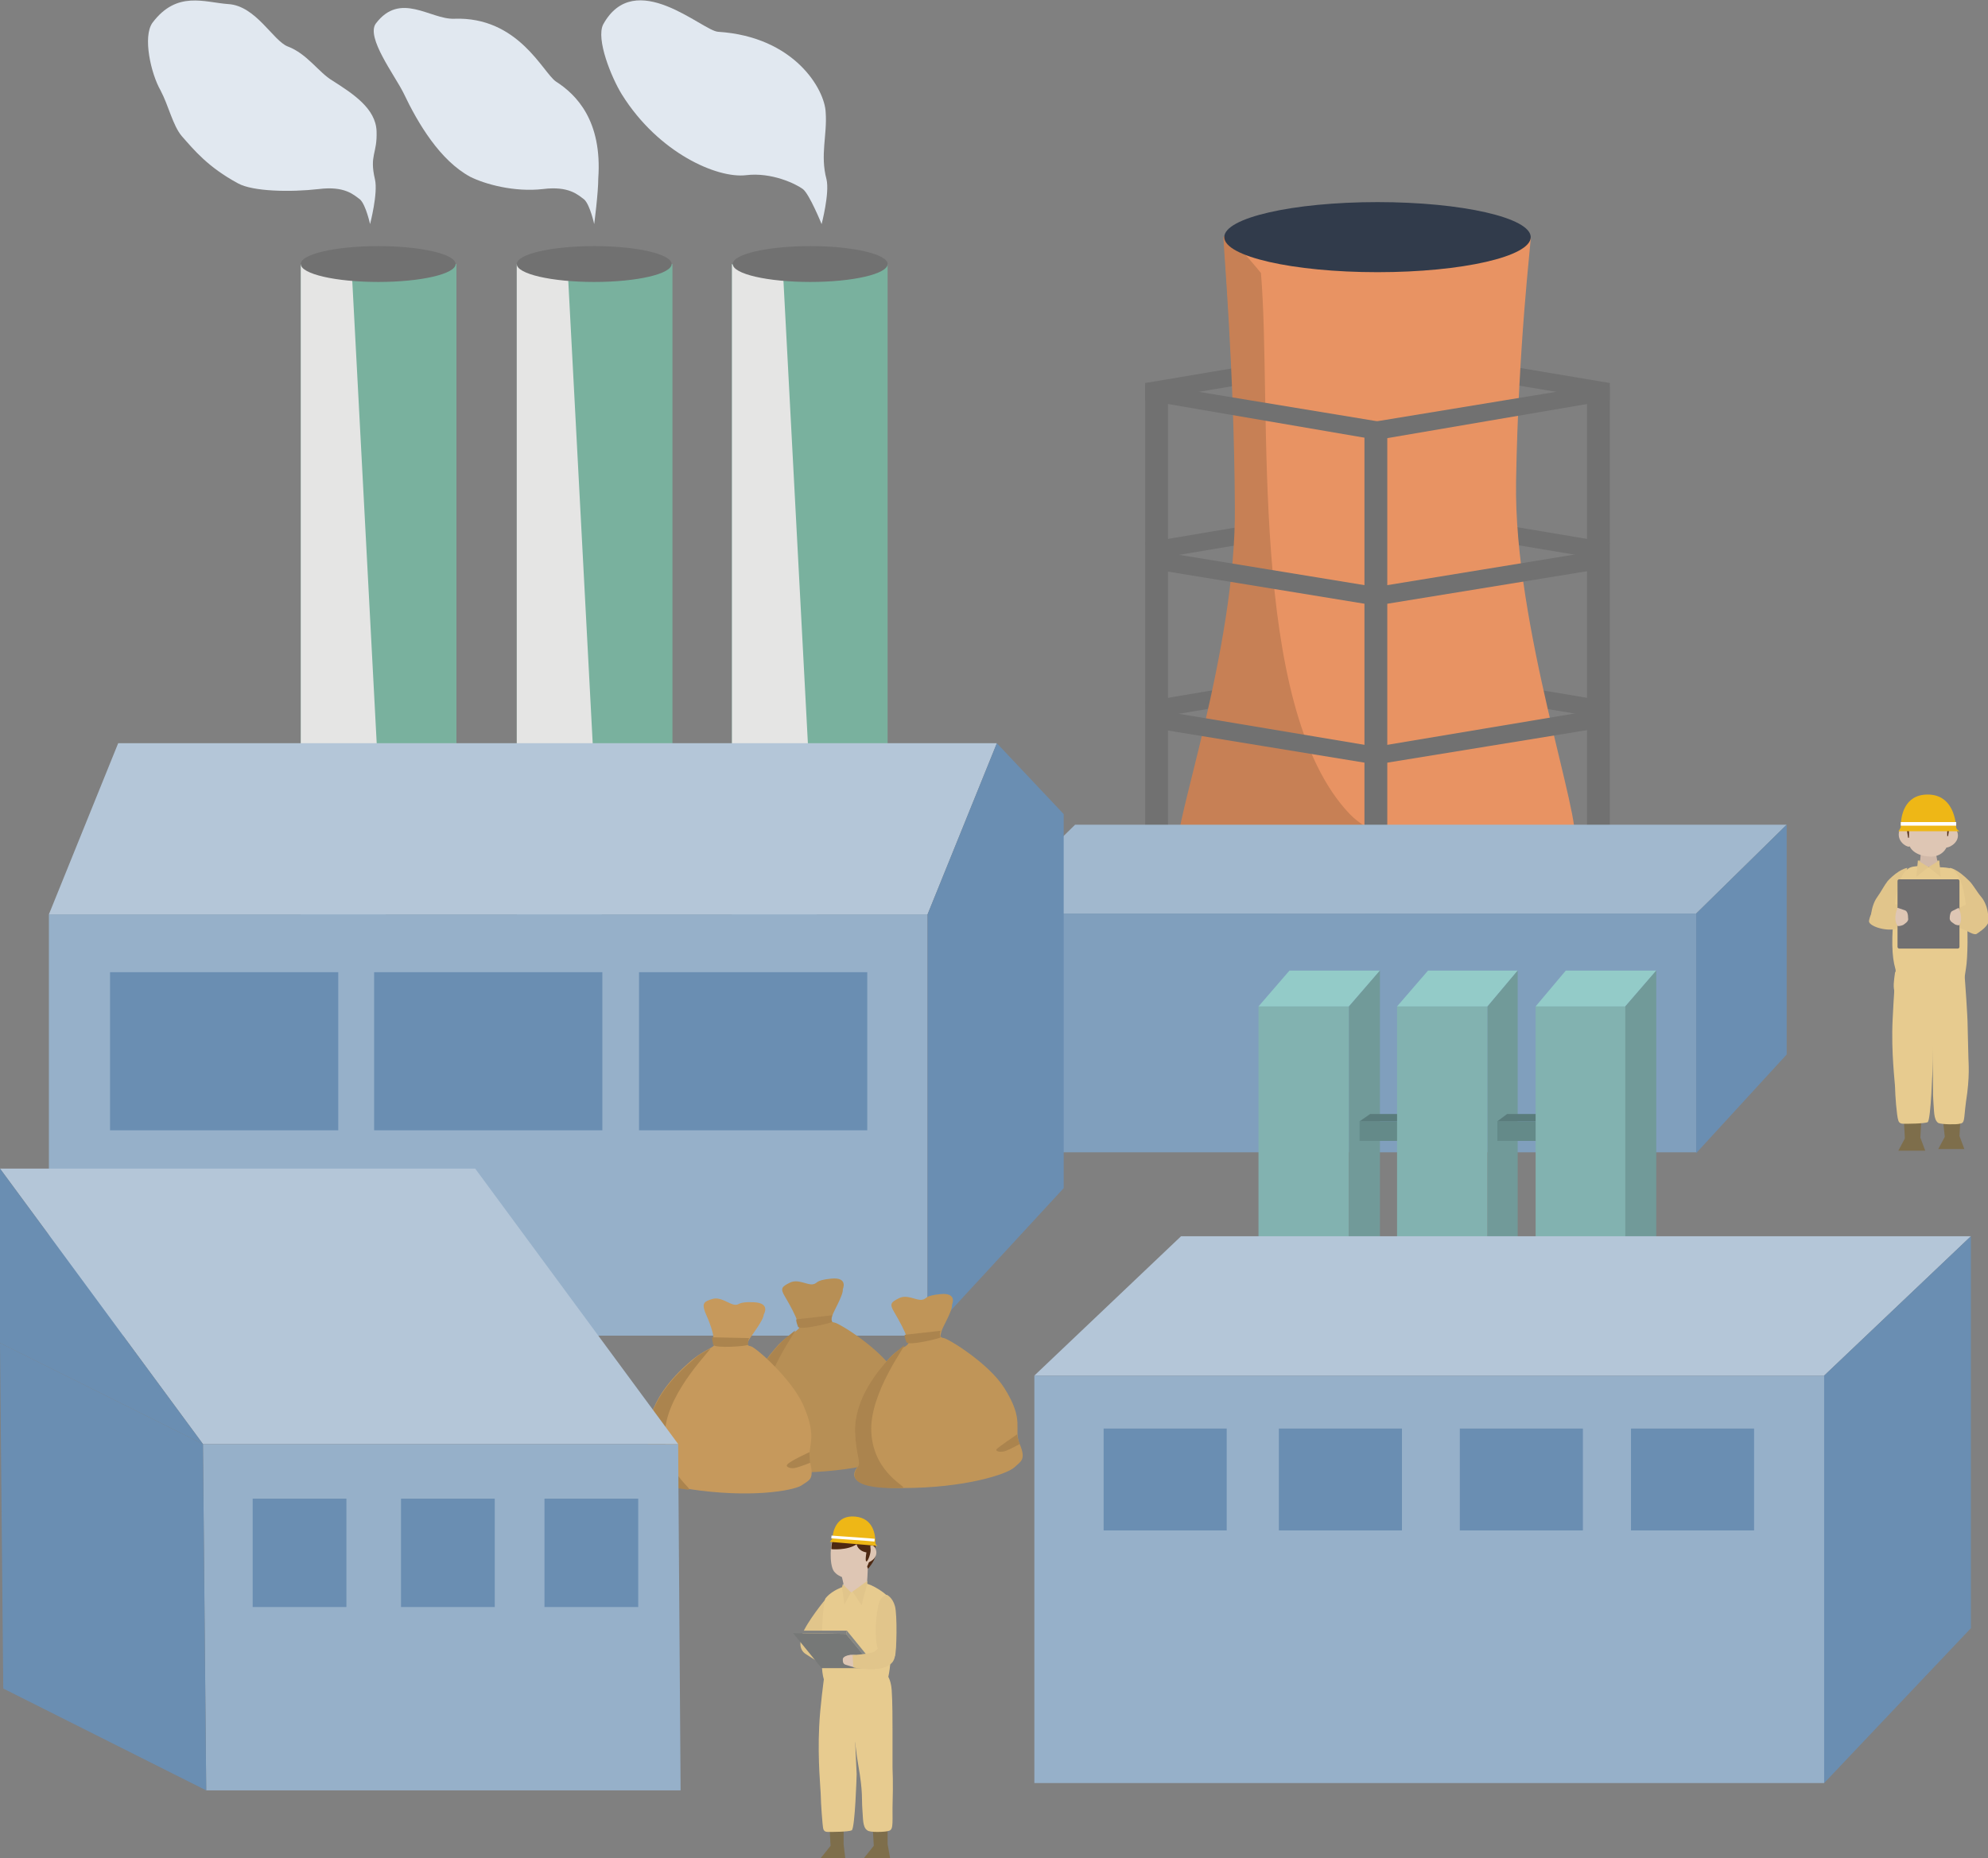 <?xml version="1.0" encoding="utf-8"?>
<!-- Generator: Adobe Illustrator 27.4.1, SVG Export Plug-In . SVG Version: 6.00 Build 0)  -->
<svg version="1.1" id="レイヤー_1" xmlns="http://www.w3.org/2000/svg" xmlns:xlink="http://www.w3.org/1999/xlink" x="0px"
	 y="0px" viewBox="0 0 243.9 228" style="enable-background:new 0 0 243.9 228;" xml:space="preserve">
<rect x="0" y="0" width="243.9" height="228" fill="#808080" stroke="none"/>
<style type="text/css">
	.st0{fill:#79B19E;}
	.st1{fill:#E5E5E4;}
	.st2{fill:#717171;}
	.st3{fill:#E89363;}
	.st4{fill:#C78055;}
	.st5{fill:#313B4B;}
	.st6{fill:#A1B8CE;}
	.st7{fill:#809FBD;}
	.st8{fill:#6A8EB2;}
	.st9{fill:#B4C6D8;}
	.st10{fill:#96B0C9;}
	.st11{fill:#B78F55;}
	.st12{fill:#AB844E;}
	.st13{fill:#C09558;}
	.st14{fill:#C6995C;}
	.st15{fill:#82B2B0;}
	.st16{fill:#93CBC8;}
	.st17{fill:#719A99;}
	.st18{fill:#648A89;}
	.st19{fill:#5A7C7C;}
	.st20{fill:#8E8E8F;}
	.st21{fill:#E1E8F0;}
	.st22{fill:#A5BBD1;}
	.st23{fill:#E1C58B;}
	.st24{fill:#DEC6B4;}
	.st25{fill:#E7CB8F;}
	.st26{fill:#4E2912;}
	.st27{fill:#7E6E4B;}
	.st28{fill:#767877;}
	.st29{fill:#808180;}
	.st30{fill:#858785;}
	.st31{fill:#EEB716;}
	.st32{fill:none;stroke:#FFFFFF;stroke-width:0.339;stroke-miterlimit:10;}
	.st33{fill:#D1B781;}
	.st34{fill:#D1B9A9;}
	.st35{fill:none;stroke:#FFFFFF;stroke-width:0.443;stroke-miterlimit:10;}
	.st36{fill:#717071;}
</style>
<g id="iron">
	<rect x="36.9" y="32.4" class="st0" width="19.1" height="61"/>
	<rect x="63.4" y="32.4" class="st0" width="19.1" height="61"/>
	<rect x="89.8" y="32.4" class="st0" width="19.1" height="61"/>
	<path class="st1" d="M43.2,34.1c0,0,4.6,87.1,4.6,87.1c-6,0-10.9-1.4-10.9-2.8l0-42.8V32.4C36.9,32.4,38.3,33.5,43.2,34.1z"/>
	<path class="st1" d="M69.7,34.1c0,0,4.6,87.1,4.6,87.1c-6,0-10.9-1.4-10.9-2.8l0-42.8V32.4C63.4,32.4,64.8,33.5,69.7,34.1z"/>
	<path class="st1" d="M96.1,34.1c0,0,4.6,87.1,4.6,87.1c-6,0-10.9-1.4-10.9-2.8l0-42.8V32.4C89.8,32.4,91.2,33.5,96.1,34.1z"/>
	<g>
		<g>
			<polygon class="st2" points="141,49.1 169,44.4 169,42.2 140.5,47 			"/>
			<polygon class="st2" points="197,49.1 168.9,44.4 168.9,42.2 197.5,47 			"/>
		</g>
		<g>
			<polygon class="st2" points="141,68.7 169,64 169,61.8 140.5,66.6 			"/>
			<polygon class="st2" points="197,68.7 168.9,64 168.9,61.8 197.5,66.6 			"/>
		</g>
		<g>
			<polygon class="st2" points="141,88.2 169,83.5 169,81.3 140.5,86.1 			"/>
			<polygon class="st2" points="197,88.2 168.9,83.5 168.9,81.3 197.5,86.1 			"/>
		</g>
		<g>
			<path class="st3" d="M187.8,29.1c0,1.1-1.5,12.9-1.8,30c-0.3,17.8,8.3,41.9,7.1,44.1c-3.6,6.3-13.5,10.3-24.4,10.3
				c-12.4,0-19.3-3.7-22.7-10.2c-0.9-1.7,5.8-23.6,5.6-41.2c-0.1-17.1-1.5-31.9-1.4-32.9l17.7-0.6L187.8,29.1z"/>
			<path class="st4" d="M193.1,103.2c-3.6,6.3-13.5,10.3-24.4,10.3c-12.4,0-20.6-3.3-24.1-9.8c-0.9-1.7,7.1-24,6.9-41.6
				c-0.1-17.1-1.4-31.9-1.4-32.9c0-1.4,4.6,4.3,4.6,4.3c1.4,16.4-1.7,53.2,10.9,66.4C173,107.4,193.4,102.5,193.1,103.2z"/>
			<ellipse class="st5" cx="169" cy="29.1" rx="18.8" ry="4.3"/>
		</g>
		<rect x="167.4" y="51.7" class="st2" width="2.8" height="63.2"/>
		<polygon class="st2" points="143.3,109.3 140.5,109.3 140.5,47.2 143.3,48 		"/>
		<rect x="194.7" y="47.5" class="st2" width="2.8" height="61.8"/>
		<polygon class="st2" points="168.1,74.2 141.8,69.9 142.3,67.7 168.6,72 		"/>
		<polygon class="st2" points="169.5,74.2 195.9,69.9 195.3,67.7 169,72 		"/>
		<polygon class="st2" points="169.4,53.9 197.5,49.1 197.5,47 168.9,51.7 		"/>
		<polygon class="st2" points="168.5,53.9 140.5,49.1 140.5,47 169,51.7 		"/>
		<polygon class="st2" points="168.1,93.7 141.8,89.4 142.3,87.2 168.6,91.6 		"/>
		<polygon class="st2" points="169.5,93.7 195.9,89.4 195.3,87.2 169,91.6 		"/>
	</g>
	<g>
		<polygon class="st6" points="208.1,112.1 120.8,112.1 131.9,101.2 219.2,101.2 		"/>
		<rect x="120.8" y="112.1" class="st7" width="87.3" height="29.3"/>
		<polygon class="st8" points="219.2,129.4 208.1,141.5 208.1,112.1 219.2,101.2 		"/>
	</g>
	<g>
		<polygon class="st9" points="113.8,112.2 6,112.2 14.5,91.2 122.3,91.2 		"/>
		<rect x="6" y="112.2" class="st10" width="107.8" height="51.7"/>
		<polygon class="st8" points="130.5,145.8 113.8,163.9 113.8,112.2 122.3,91.2 130.5,99.9 		"/>
		<rect x="13.5" y="119.3" class="st8" width="28" height="19.4"/>
		<rect x="45.9" y="119.3" class="st8" width="28" height="19.4"/>
		<rect x="78.4" y="119.3" class="st8" width="28" height="19.4"/>
	</g>
	<g>
		<path class="st11" d="M95.6,164.9c-1.2,1.3-4.2,4.8-4.1,8.9c0.1,2.7,0.7,3.7,0.4,4.2s-2.3,2.7,5.4,2.7s12.8-1.7,13.7-2.5
			c0.9-0.8,1.5-1,0.7-2.9s0.7-2.8-1.9-6.9c-1.9-3-6.8-6-7.4-6.1c-0.6-0.1-0.4-0.3-0.3-0.8c0.1-0.5,1.4-2.6,1.3-3.3
			c0,0,0.7-1.5-1.4-1.3c-2.1,0.2-1.6,0.6-2.3,0.7c-0.7,0.1-1.8-0.7-2.8-0.2c-1,0.5-1.2,0.7-0.6,1.7c0.6,1,1.4,2.5,1.5,3
			c0,0.5,0.7,0.6-0.1,1.2C96.8,163.9,96.2,164.3,95.6,164.9z"/>
		<path class="st12" d="M97.7,161.9c0,0-0.1,0.1,0.2,0.9c0.2,0.5,4.3-0.5,4.2-0.6c-0.2-0.4,0-0.8,0-0.8S97.7,161.9,97.7,161.9z"/>
		<path class="st12" d="M95.6,165c-1.2,1.3-4.2,4.8-4.1,8.9c0.1,2.7,0.7,3.7,0.4,4.2s-2.3,2.9,5.4,2.7c1,0-3.5-1.6-3.8-6.8
			c-0.3-4.9,4.5-11,4-10.7C96.8,163.9,96.2,164.3,95.6,165z"/>
		<path class="st12" d="M111.5,174.1c0,0-2.2,1.5-2.5,1.8c-0.3,0.3,0.5,0.5,1.2,0.2c0.7-0.3,1.6-0.8,1.6-0.8
			S111.5,174.6,111.5,174.1z"/>
	</g>
	<g>
		<path class="st13" d="M109,166.8c-1.2,1.3-4.2,4.8-4.1,8.9c0.1,2.7,0.7,3.7,0.4,4.2c-0.4,0.5-2.3,2.7,5.4,2.7s12.8-1.7,13.7-2.5
			c0.9-0.8,1.5-1,0.7-2.9s0.7-2.8-1.9-6.9c-1.9-3-6.8-6-7.4-6.1c-0.6-0.1-0.4-0.3-0.3-0.8c0.1-0.5,1.4-2.6,1.3-3.3
			c0,0,0.7-1.5-1.4-1.3c-2.1,0.2-1.6,0.6-2.3,0.7c-0.7,0.1-1.8-0.7-2.8-0.2c-1,0.5-1.2,0.7-0.6,1.7c0.6,1,1.4,2.5,1.5,3
			c0,0.5,0.7,0.6-0.1,1.2C110.1,165.7,109.5,166.2,109,166.8z"/>
		<path class="st12" d="M111,163.8c0,0-0.1,0.1,0.2,0.9c0.2,0.5,4.3-0.5,4.2-0.6c-0.2-0.4,0-0.8,0-0.8S111,163.8,111,163.8z"/>
		<path class="st12" d="M109,166.8c-1.2,1.3-4.2,4.8-4.1,8.9c0.1,2.7,0.7,3.7,0.4,4.2s-2.3,2.9,5.4,2.7c1,0-3.5-1.6-3.8-6.8
			c-0.3-4.9,4.5-11,4-10.7C110.1,165.8,109.5,166.2,109,166.8z"/>
		<path class="st12" d="M124.8,176c0,0-2.2,1.5-2.5,1.8c-0.3,0.3,0.5,0.5,1.2,0.2c0.7-0.3,1.6-0.8,1.6-0.8S124.8,176.5,124.8,176z"
			/>
	</g>
	<g>
		<path class="st14" d="M85,166.8c-1.3,1.1-4.9,4.2-5.4,8.2c-0.3,2.7,0.2,3.8-0.2,4.2c-0.4,0.4-2.7,2.3,5,3.5s12.9,0.2,13.9-0.4
			c1-0.7,1.6-0.7,1.1-2.8c-0.5-2.1,1.1-2.7-0.9-7.2c-1.5-3.2-5.8-7-6.4-7.1s-0.4-0.4-0.2-0.8c0.2-0.4,1.8-2.4,1.8-3.1
			c0,0,0.9-1.4-1.2-1.5c-2.1-0.1-1.7,0.4-2.4,0.3c-0.7-0.1-1.7-1-2.7-0.7s-1.3,0.5-0.9,1.6c0.5,1.1,1.1,2.7,1,3.2
			c0,0.5,0.6,0.7-0.3,1.2S85.6,166.3,85,166.8z"/>
		<path class="st12" d="M87.4,164.1c0,0-0.1,0,0.1,0.9c0.1,0.5,4.3,0.2,4.3,0c-0.1-0.4,0.1-0.7,0.1-0.8
			C91.9,164.2,87.4,164.1,87.4,164.1z"/>
		<path class="st12" d="M85,166.9c-1.3,1.1-4.9,4.2-5.4,8.2c-0.3,2.7,0.2,3.8-0.2,4.2c-0.4,0.4-2.7,2.5,5,3.5c1,0.1-3.2-2.1-2.8-7.3
			c0.4-4.9,6-10.2,5.5-10C86.2,166,85.6,166.3,85,166.9z"/>
		<path class="st12" d="M99.3,178.2c0,0-2.4,1.1-2.7,1.5c-0.3,0.3,0.4,0.6,1.1,0.4c0.7-0.2,1.7-0.6,1.7-0.6S99.3,178.8,99.3,178.2z"
			/>
	</g>
	<g>
		<polygon class="st9" points="24.9,177.2 83.2,177.2 58.3,143.4 0,143.4 		"/>
		<polygon class="st10" points="25.3,219.7 83.5,219.7 83.2,177.2 24.9,177.2 		"/>
		<polygon class="st8" points="0.4,207.2 25.3,219.7 24.9,177.2 0,164.8 		"/>
		<polygon class="st8" points="0,164.8 24.9,177.2 24.9,177.2 0,143.4 		"/>
		<rect x="31" y="183.9" class="st8" width="11.5" height="13.3"/>
		<rect x="49.2" y="183.9" class="st8" width="11.5" height="13.3"/>
		<rect x="66.8" y="183.9" class="st8" width="11.5" height="13.3"/>
	</g>
	<g>
		<rect x="154.4" y="123.5" class="st15" width="11.1" height="42.2"/>
		<polygon class="st16" points="165.5,123.5 154.4,123.5 158.2,119.1 169.3,119.1 		"/>
		<polygon class="st17" points="169.3,161.3 165.5,165.7 165.5,123.5 169.3,119.1 		"/>
		<g>
			<rect x="166.8" y="137.6" class="st18" width="11.1" height="2.4"/>
			<polygon class="st19" points="177.9,137.6 166.8,137.6 168.1,136.7 179.1,136.7 			"/>
			<polygon class="st20" points="179.3,138.7 177.9,140 177.9,137.6 179.1,136.7 			"/>
		</g>
		<rect x="171.4" y="123.5" class="st15" width="11.1" height="42.2"/>
		<polygon class="st16" points="182.5,123.5 171.4,123.5 175.2,119.1 186.2,119.1 		"/>
		<polygon class="st17" points="186.2,161.3 182.5,165.7 182.5,123.5 186.2,119.1 		"/>
		<g>
			<rect x="183.7" y="137.6" class="st18" width="11.1" height="2.4"/>
			<polygon class="st19" points="194.7,137.6 183.7,137.6 184.9,136.7 195.9,136.7 			"/>
			<polygon class="st20" points="196.1,138.7 194.7,140 194.7,137.6 195.9,136.7 			"/>
		</g>
		<rect x="188.4" y="123.5" class="st15" width="11.1" height="42.2"/>
		<polygon class="st16" points="199.4,123.5 188.4,123.5 192.1,119.1 203.2,119.1 		"/>
		<polygon class="st17" points="203.2,161.3 199.4,165.7 199.4,123.5 203.2,119.1 		"/>
	</g>
	<ellipse class="st2" cx="46.4" cy="32.4" rx="9.5" ry="2.2"/>
	<ellipse class="st2" cx="72.9" cy="32.4" rx="9.5" ry="2.2"/>
	<ellipse class="st2" cx="99.4" cy="32.4" rx="9.5" ry="2.2"/>
	<path class="st21" d="M45.4,27.5c0,0-0.5-2.3-1.2-3c-0.8-0.6-1.9-1.7-5.1-1.3c-3.5,0.4-8.1,0.3-9.9-0.7c-3.7-2-5.4-4.1-6.9-5.8
		c-1.1-1.3-1.6-3.7-2.6-5.6c-1.2-2.1-2.2-6.6-1-8.3c3-4,6.4-2.5,9.3-2.3c3.4,0.2,5.5,4.5,7.3,5.2c2.4,0.9,3.8,3.2,5.5,4.2
		c2.5,1.6,5.3,3.4,5.4,6.2S45.3,19,46,22C46.4,23.7,45.4,27.5,45.4,27.5z"/>
	<path class="st21" d="M72.9,27.5c0,0-0.5-2.3-1.2-3c-0.8-0.6-1.9-1.7-5.1-1.3c-3.5,0.4-7.1-0.6-8.9-1.5c-3.7-2-6.4-6.5-8.2-10.3
		c-1.1-2.2-4.6-6.8-3.4-8.5c3-4,6.7-0.5,9.6-0.6c7.9-0.3,10.9,6.6,12.5,7.7c2.5,1.6,5.7,4.8,5.2,11.9C73.4,23.7,72.9,27.5,72.9,27.5
		z"/>
	<path class="st21" d="M100.8,27.5c0,0-1.5-3.7-2.3-4.3c-0.8-0.6-3.8-2.1-7-1.7c-3.5,0.4-10.7-2.7-15.2-9.9C75,9.5,73.1,4.8,74,3
		c3.9-7.1,12.2,0.8,14.1,0.9c9.4,0.6,13.1,7.1,13.2,9.9c0.2,2.8-0.7,5.2,0.1,8.2C101.8,23.7,100.8,27.5,100.8,27.5z"/>
	<g>
		<g>
			<polygon class="st9" points="223.8,168.8 126.9,168.8 144.9,151.7 241.8,151.7 			"/>
			<rect x="126.9" y="168.8" class="st10" width="96.9" height="50"/>
			<polygon class="st8" points="241.8,199.8 223.8,218.8 223.8,168.8 241.8,151.7 			"/>
		</g>
		<rect x="135.4" y="175.3" class="st8" width="15.1" height="12.5"/>
		<rect x="156.9" y="175.3" class="st8" width="15.1" height="12.5"/>
		<rect x="179.1" y="175.3" class="st8" width="15.1" height="12.5"/>
		<rect x="200.1" y="175.3" class="st8" width="15.1" height="12.5"/>
	</g>
	<g>
		<polygon class="st22" points="103.4,194.4 103.4,194.4 104.1,195.6 105.7,195.7 106.4,194 		"/>
		<path class="st23" d="M100.9,200.8c0,0,0.4-0.5,0.8-1.5c0.4-1,1.4-2.5,1.4-2.5s-1.6-0.8-1.7-0.7c-0.1,0.1-2.4,2.9-3,4.5
			c-0.2,0.6-0.5,1.8,0.5,2.4C107.2,208.4,100.9,200.8,100.9,200.8z"/>
		<path class="st24" d="M103.1,192.8c0,0,0.5,1.8,0.5,2.3c0,0.3,0.3,1.2,0.8,1.2c1.3,0,1.9-1.1,1.9-1.1s0.3-3.4,0.1-4
			S103.1,192.8,103.1,192.8z"/>
		<path class="st25" d="M106.1,194.3c0.7,0,2.9,1.3,3.3,2.2c0.4,0.9,0,7.4-0.4,9.2c-0.3,1.4-3.3,1.8-5.6,1.7
			c-2.3-0.1-2.7-0.5-2.6-6.1c0-0.9,0.2-4.9,0.5-5.2c0.5-0.6,1.2-1,1.9-1.3c0.7-0.2,0.7,0.7,1.2,0.6
			C104.9,195.3,106.1,194.3,106.1,194.3z"/>
		<path class="st26" d="M106.5,192.5c0,0,0.8-0.9,0.9-1.6c0-0.8,0.3-3.7-1.7-3.9S106.5,192.5,106.5,192.5z"/>
		<path class="st24" d="M102.2,188.7c-0.3,0.6-0.5,3.2,0.1,4.1c0.6,0.8,1.7,1,2.6,0.8c1.1-0.3,1.6-1.5,1.8-2.2s0.2-3.3-1.5-3.8
			C103.5,187.1,102.6,187.8,102.2,188.7z"/>
		<polygon class="st25" points="104.4,195.4 104.4,196.3 103.6,196.1 103.9,195.3 		"/>
		<polygon class="st25" points="105.1,195.3 105.1,196.2 104.4,196.3 104.6,195.3 		"/>
		<path class="st24" d="M105.7,190.5c0,0,1.3-1.5,1.7-0.5c0.5,1.1-0.7,1.8-1.2,1.8C105.7,191.8,105.7,190.5,105.7,190.5z"/>
		<polygon class="st27" points="101.8,224.7 103.5,224.7 103.5,226.3 103.7,228 100.7,228 101.9,226.5 		"/>
		<polygon class="st27" points="107.1,224.7 108.9,224.7 108.9,226.3 109.2,228 106,228 107.2,226.5 		"/>
		<polygon class="st23" points="106.4,194 104.6,195.3 105.7,197 106.4,194.3 		"/>
		<path class="st23" d="M103.4,194.4c0.1,0.1,1,1,1,1l-0.8,1.5l-0.3-2.1L103.4,194.4z"/>
		<path class="st25" d="M101.1,205.9c0,0-0.5,3.6-0.6,6c-0.2,4.2,0.2,7.8,0.2,8.5c0,0.7,0.2,3.6,0.3,4c0.1,0.4,0.4,0.4,0.7,0.4
			s2.4,0,2.8-0.2c0.4-0.3,0.6-6.7,0.6-6.9c0-0.2-0.2-4-0.2-4.4c0-0.4-0.1-0.9-0.1-1.9C104.8,210.3,103.9,206.1,101.1,205.9z"/>
		<path class="st25" d="M101.3,205.9c0,0.4,0.3,2.3,2.1,5c1.9,2.7,1.3,2.3,1.9,5.7c0.6,3.4,0.4,4.2,0.5,5.4c0.1,1.1,0,2.2,0.6,2.6
			c0.3,0.3,2.2,0.2,2.5,0.1c0.7-0.1,0.6-0.6,0.6-2.9c0.1-3.4,0-4.5,0-4.9s0-3.9,0-4.5c0-1.1,0-3.6-0.1-5c-0.1-1.4-0.6-1.9-0.6-1.9
			L101.3,205.9z"/>
		<polygon class="st28" points="107.3,204.7 100.8,204.7 97.3,200.4 103.8,200.5 		"/>
		<polygon class="st29" points="103.8,200.5 97.3,200.4 97.4,200.1 103.9,200.1 		"/>
		<polygon class="st30" points="107.4,204.4 107.3,204.8 103.8,200.5 103.9,200.1 		"/>
		<path class="st24" d="M105,203.1c0,0-0.6-0.1-0.8,0c-0.2,0-0.8,0.2-0.8,0.5c0,0.3,0,0.6,0.4,0.7c0.3,0.1,1,0.3,1,0.3
			S105.6,203.8,105,203.1z"/>
		<path class="st23" d="M108.8,195.7c0,0-0.9,0.1-1.1,1.6c-0.3,1.5-0.4,3.9,0,5c0.7,1.9,1.8,1.4,2.1,0.9c0.2-0.5,0.3-5,0-6.1
			S108.8,195.7,108.8,195.7z"/>
		<path class="st23" d="M107.9,201.9c0,0-0.3,0.8-1,0.9c-0.7,0.2-2.3,0.3-2.3,0.3s0.1,1.4,0.1,1.5c0.1,0.1,2.4,0.4,3.5,0.1
			c1.1-0.3,1.5-0.8,1.6-1.5C110.6,194.3,107.9,201.8,107.9,201.9z"/>
		<path class="st26" d="M105.1,189.5c0,0,0.1,0.8,1.2,1c0,0-0.2,1.1,0,1.1s0.6-1.1,0.5-1.6c0-0.3-0.2-1.6-0.9-2.2
			c-0.4-0.3-0.9-0.5-1.7-0.5c-2.3,0.1-2.2,2.8-2.2,2.8S103.9,190.3,105.1,189.5z"/>
		<path class="st31" d="M101.8,189.2c0,0,0.2-0.2,0.3-0.4c0.1-0.9,0.5-2.9,2.8-2.7c2.3,0.2,2.5,2.3,2.5,3.2c0,0.3,0.3,0.4,0.3,0.4
			L101.8,189.2z"/>
		<path class="st32" d="M102,188.6c0,0,1.2,0.1,2.8,0.2c1.6,0.1,2.5,0.2,2.5,0.2"/>
	</g>
	<g>
		<g>
			<path class="st26" d="M233.9,100.1c0,0-0.3,2.4,0.1,3.3c0.4,0.9,1.5,1.1,1.7,1.1c0.5,0,1.2,0.2,1.9,0.1c0.5-0.1,1.6-0.8,1.8-1.6
				c0.2-0.8,0.1-2.7,0-3.2S234.9,99.1,233.9,100.1z"/>
			<polygon class="st33" points="235.3,105.6 237.9,105.6 238,106.4 235.4,106.3 			"/>
			<polygon class="st34" points="235.7,104.2 235.5,106.4 237.8,106.3 237.4,104.1 			"/>
			<polygon class="st27" points="233.6,137.8 235.7,137.8 235.6,139.6 236.2,141.2 232.9,141.2 233.7,139.7 			"/>
			<polygon class="st27" points="238.4,137.7 240.5,137.7 240.4,139.4 241,141 237.8,141 238.6,139.5 			"/>
			<path class="st25" d="M232.6,118.6c0,0-0.3,4.2-0.4,6.5c-0.2,4.1,0.3,7.8,0.3,8.4c0,0.7,0.2,3.5,0.4,4c0.1,0.4,0.5,0.4,0.7,0.4
				c0.3,0,2.5,0,2.9-0.2c0.4-0.3,0.6-6.6,0.6-6.8c0-0.2,0.1-3.3,0.1-3.7c0-0.7,0-2.3,0-3.4C237.1,122.8,235.5,118.8,232.6,118.6z"/>
			<path class="st24" d="M238.3,102.5c0,0,1.4-1.6,1.8-0.5c0.5,1.2-0.8,2-1.3,2C238.3,104,238.3,102.5,238.3,102.5z"/>
			<path class="st24" d="M234.5,102.4c0,0-1.2-1.5-1.5-0.4c-0.3,1.2,0.8,1.9,1.2,1.9C234.6,103.9,234.5,102.4,234.5,102.4z"/>
			<path class="st25" d="M232.5,119.3c-0.3,2.2-0.5,2.9,2.2,4.9c3,2.2,2.3,2.2,2.4,5.9c0.1,3.4,0,3.9,0.1,5.1c0.1,1,0,2.2,0.6,2.6
				c0.4,0.2,2.3,0.2,2.6,0.1c0.7-0.1,0.5-0.4,0.8-2.7c0.5-3.1,0.3-4.9,0.3-5.3s-0.1-3.6-0.1-4.1c0-1.1-0.3-5.2-0.4-6.6
				c-0.1-1.4-0.8-1.8-0.8-1.8L232.5,119.3z"/>
			<path class="st23" d="M234,106.5c0,0-1,0.1-2.4,1.6c-0.4,0.5-0.8,1.3-1.3,2c-0.8,1.1-1,3.2-0.4,3.4c0.6,0.2,1.4,0.1,1.8,0.1
				s0.6-1.1,0.7-1.4s0.6-1.4,0.7-1.9S234,106.5,234,106.5z"/>
			<path class="st23" d="M239.2,106.5c0.1,0,0.9,0.1,2.4,1.6c0.5,0.5,0.9,1.3,1.5,2c0.9,1.1,1.1,3.2,0.4,3.4
				c-0.6,0.2-1.6,0.1-1.9,0.1s-0.6-1.1-0.8-1.4c-0.2-0.2-0.6-1.4-0.8-1.9C239.8,109.8,239.2,106.5,239.2,106.5z"/>
			<path class="st25" d="M236.6,106.4c1.2,0,2.6,0,3,0.3c0.6,0.5,1.3,1.6,1.6,4.5s0.2,6.5,0,7.6s0,2.2-2.3,2.2c-2.3,0-5,0.3-5.3-0.1
				c-0.3-0.4-0.4-0.3-0.9-1.5c-0.5-1.4-0.7-3.1-0.4-6.8c0.3-3.7,0.9-5.4,1.8-6C234.7,106.1,236.6,106.3,236.6,106.4z"/>
			<path class="st24" d="M236.5,99.5c1,0,2.7,0.9,2.6,3.3c-0.1,2.2-1.9,2.4-2.4,2.3c-0.6,0-2.6-0.3-2.6-2.1
				C234,101,234.9,99.4,236.5,99.5z"/>
			<polygon class="st26" points="234.1,102.8 234.2,102.8 234.2,101.5 233.9,101.5 			"/>
			<polygon class="st26" points="239,102.6 238.9,102.6 238.9,101.4 239.2,101.3 			"/>
			<g>
				<path class="st31" d="M232.9,102c0,0,0.3-0.3,0.3-0.6c0-1.2,0.4-3.9,3.3-3.9c2.9,0,3.4,2.8,3.5,4c0,0.3,0.4,0.5,0.4,0.5l-6.3,0
					L232.9,102z"/>
				<path class="st35" d="M233.2,101.1c0,0,1.5,0,3.6,0c2.1,0,3.2,0,3.2,0"/>
			</g>
			<polygon class="st23" points="235.3,105.6 236.6,106.4 235.1,107.6 			"/>
			<polygon class="st23" points="237.9,105.6 236.6,106.4 238.1,107.6 			"/>
		</g>
		<path class="st23" d="M234.4,111.8c-0.1,0-0.5,0.6-0.6,0.8c0,0-1,1.3-1.2,1.4c-1.4,0.3-3.4-0.4-3.3-1s0.5-1.5,0.8-1.8
			c0.2-0.3,1.3-0.1,1.6-0.2c0.3-0.1,1.5,0,2.1,0.1S234.4,111.8,234.4,111.8z"/>
		<path class="st23" d="M238.7,112.3c0.1,0,0.7-0.4,0.9-0.5c0,0,1.5-0.8,1.7-0.8c1.4,0.2,2.9,1.7,2.6,2.3c-0.3,0.6-1.1,1.1-1.4,1.3
			c-0.3,0.2-1.2-0.4-1.5-0.5c-0.3-0.1-1.4-0.6-1.9-0.9C238.6,113,238.7,112.3,238.7,112.3z"/>
		<path class="st36" d="M240.2,116.4H233c-0.1,0-0.2-0.1-0.2-0.2v-8.1c0-0.1,0.1-0.2,0.2-0.2h7.2c0.1,0,0.2,0.1,0.2,0.2v8.1
			C240.4,116.3,240.3,116.4,240.2,116.4z"/>
		<path class="st24" d="M232.8,113.6c0,0.1,0.5,0,0.7-0.1c0.1-0.1,0.7-0.4,0.6-0.8c0-0.5-0.1-0.9-0.4-1c-0.3-0.1-0.9-0.3-0.9-0.3
			S232.2,112.7,232.8,113.6z"/>
		<path class="st24" d="M240.4,113.5c0,0.1-0.5,0-0.6-0.1c-0.1-0.1-0.6-0.3-0.6-0.7c0-0.4,0.1-0.8,0.3-0.9c0.2-0.1,0.8-0.4,0.8-0.4
			S240.9,112.6,240.4,113.5z"/>
	</g>
</g>
</svg>
